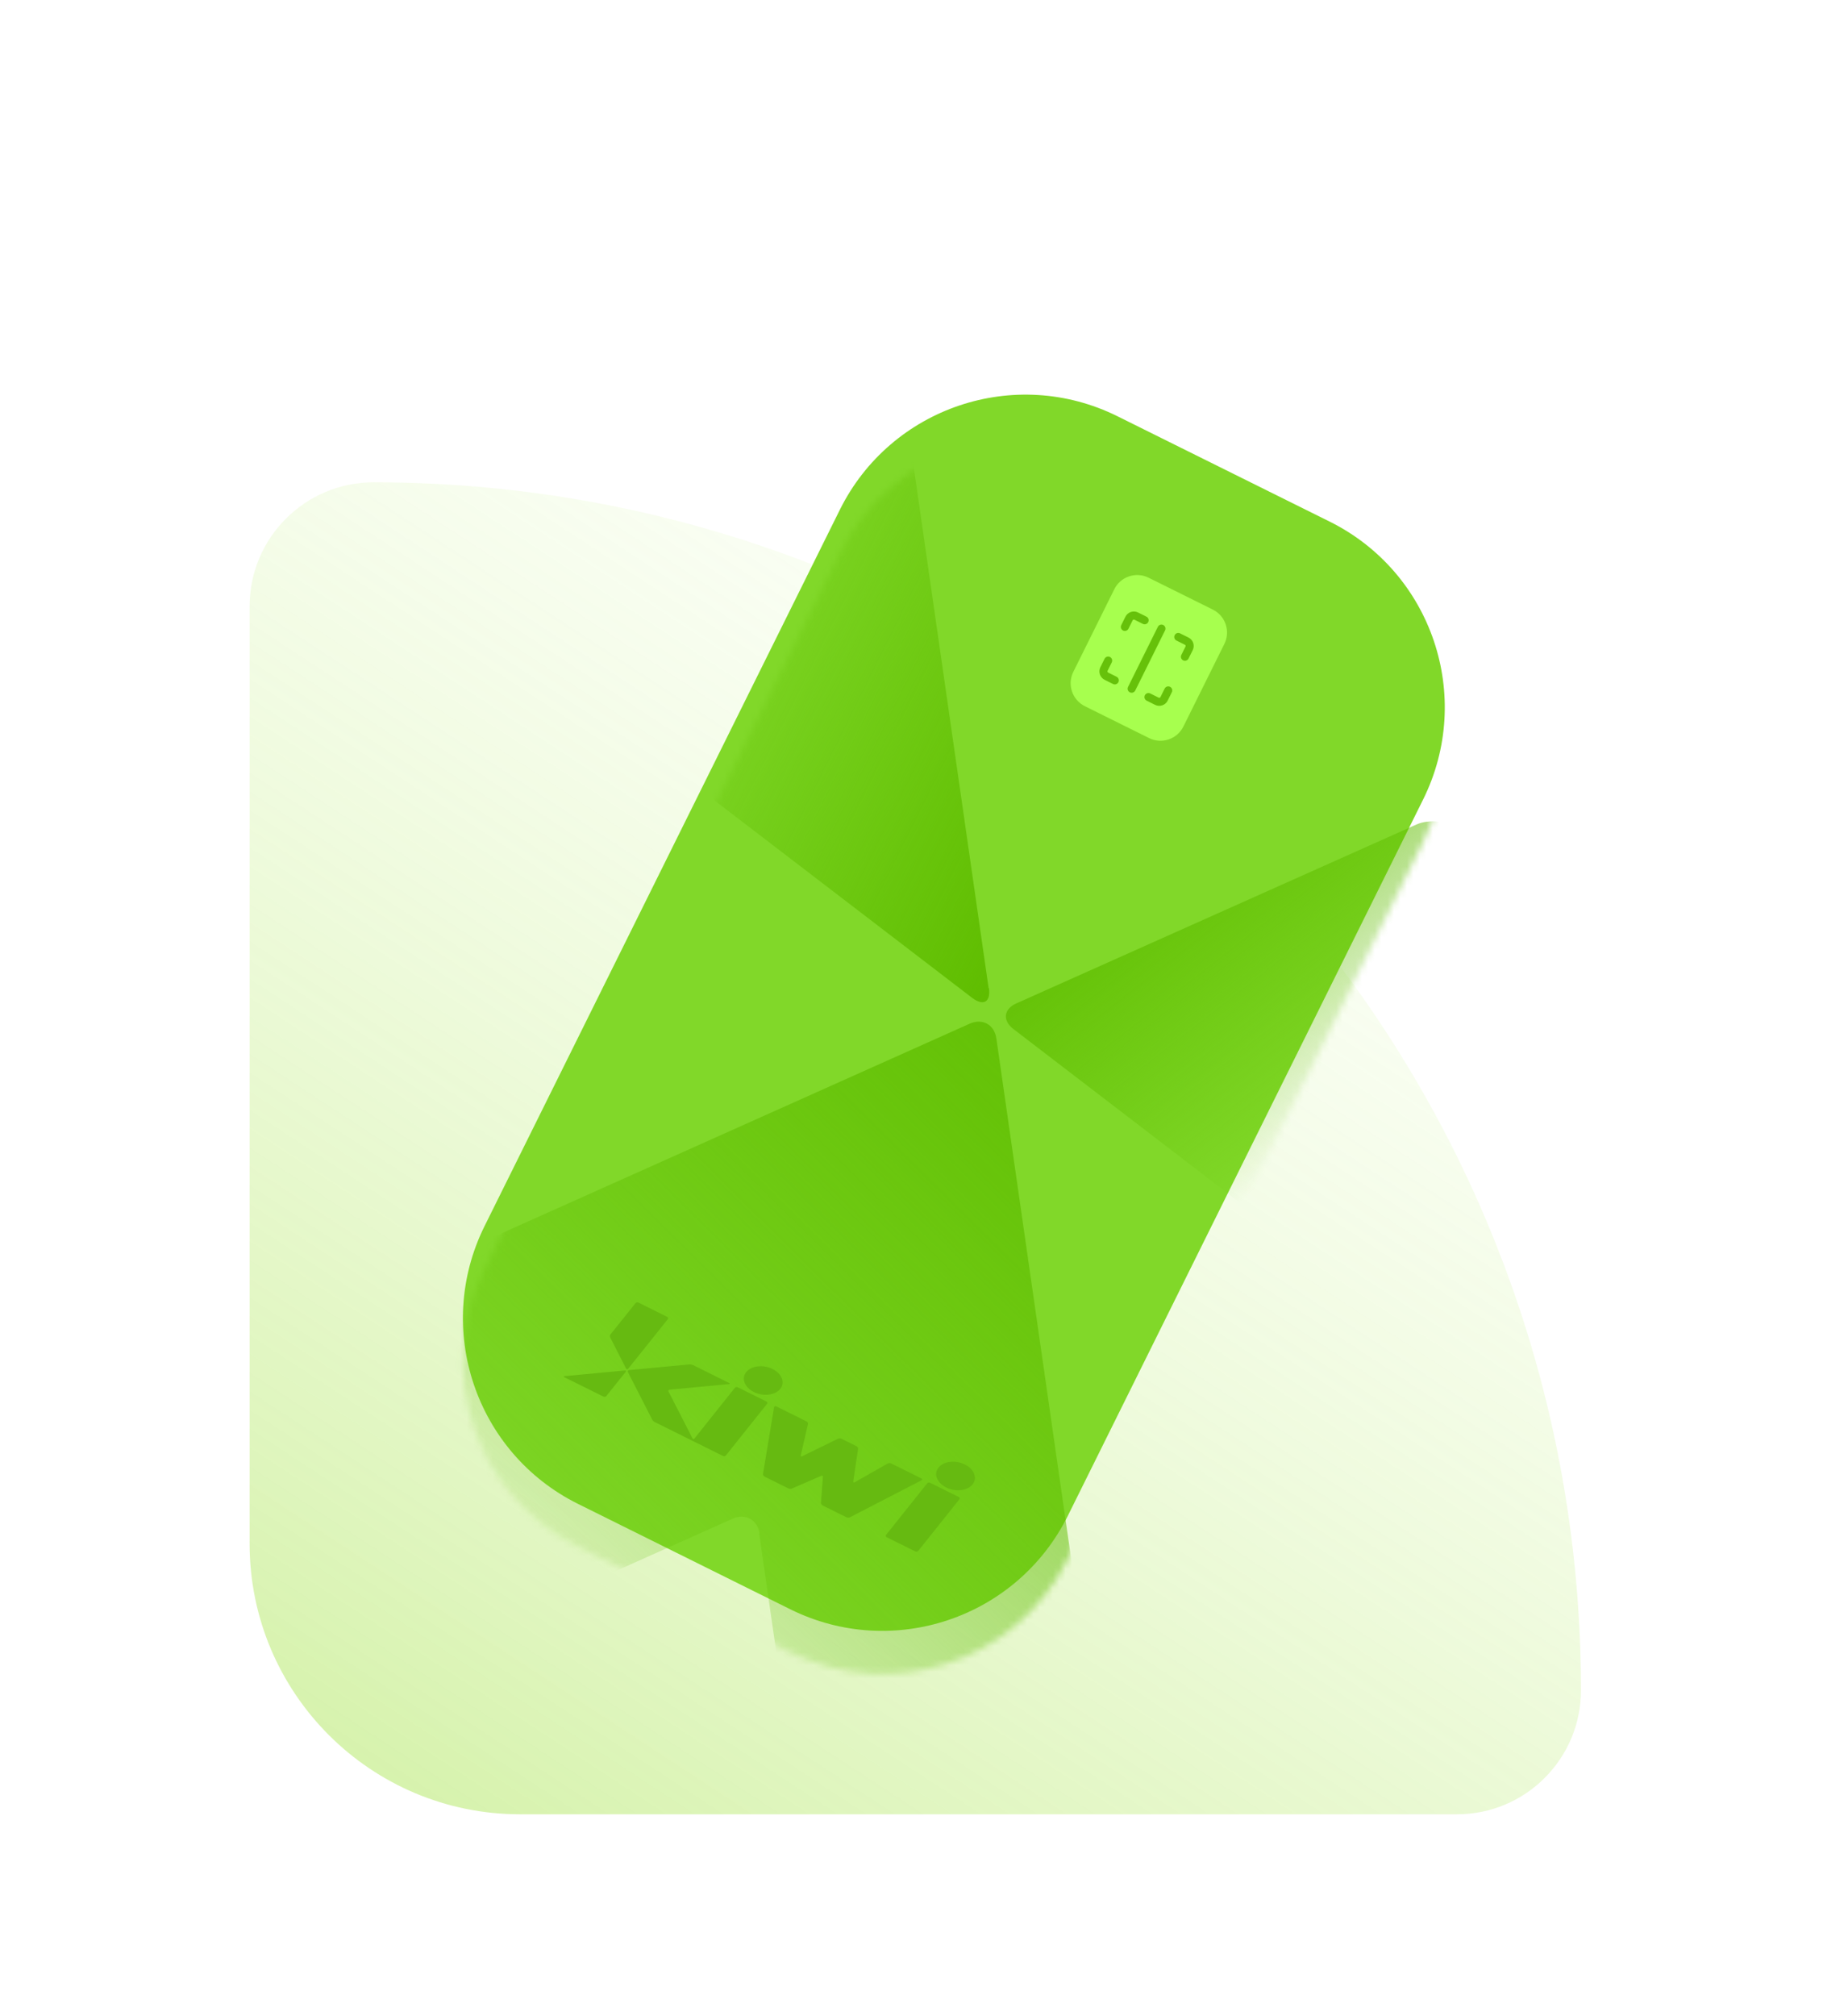 <svg width="287" height="313" viewBox="0 0 287 313" fill="none" xmlns="http://www.w3.org/2000/svg">
<path d="M38.766 94.124C38.766 83.489 47.386 74.868 58.021 74.868C161.579 74.868 245.53 158.819 245.53 262.377C245.53 273.012 236.909 281.632 226.274 281.632H80.766C57.57 281.632 38.766 262.828 38.766 239.632V94.124Z" fill="url(#paint0_linear_0_371)" fill-opacity="0.5"/>
<g clip-path="url(#clip0_0_371)">
<g filter="url(#filter0_d_0_371)">
<path d="M206.498 87.65C222.418 95.549 228.919 114.859 221.019 130.779L165.847 241.961C157.948 257.881 138.638 264.383 122.718 256.483L89.775 240.136C73.856 232.236 67.354 212.926 75.254 197.007L130.426 85.824C138.326 69.904 157.635 63.403 173.555 71.302L206.498 87.65Z" fill="#81D829"/>
</g>
<mask id="mask0_0_371" style="mask-type:alpha" maskUnits="userSpaceOnUse" x="71" y="67" width="154" height="193">
<path d="M206.498 87.65C222.418 95.549 228.919 114.859 221.019 130.779L165.847 241.961C157.948 257.881 138.638 264.383 122.718 256.483L89.775 240.136C73.856 232.236 67.354 212.926 75.254 197.007L130.426 85.824C138.326 69.904 157.635 63.403 173.555 71.302L206.498 87.65Z" fill="#81D829"/>
</mask>
<g mask="url(#mask0_0_371)">
<path d="M153.584 153.403C153.873 155.514 152.755 156.229 150.99 154.908L99.447 115.431C97.734 114.136 97.085 111.466 98.045 109.53L134.441 36.186C135.401 34.251 136.447 34.452 136.737 36.564L153.533 153.378L153.584 153.403Z" fill="url(#paint1_linear_0_371)"/>
<path d="M117.952 238.044C117.662 235.932 115.771 234.867 113.812 235.735L16.738 279.159C14.778 280.028 13.933 279.164 14.894 277.229L49.899 206.686C50.859 204.751 53.271 202.456 55.231 201.588L150.6 158.905C152.559 158.036 154.425 159.025 154.74 161.213L171.536 278.027C171.826 280.138 171.305 283.498 170.344 285.433L136.729 353.175C135.769 355.11 134.723 354.908 134.433 352.797L117.901 238.018L117.952 238.044Z" fill="url(#paint2_linear_0_371)"/>
<path d="M267.506 239.265C266.546 241.2 264.381 241.713 262.667 240.418L157.383 159.736C155.669 158.441 155.865 156.634 157.824 155.766L220.013 127.974C221.972 127.106 224.982 127.457 226.696 128.751L292.92 179.45C294.634 180.745 295.232 183.39 294.272 185.326L267.506 239.265Z" fill="url(#paint3_linear_0_371)"/>
</g>
<path d="M183.786 112.779L190.149 99.956C191.125 97.989 190.322 95.603 188.355 94.627L178.381 89.678C176.414 88.702 174.028 89.505 173.052 91.472L166.689 104.295C165.713 106.262 166.516 108.648 168.483 109.625L178.457 114.574C180.424 115.55 182.81 114.746 183.786 112.779Z" fill="#A7FF4E"/>
<path fill-rule="evenodd" clip-rule="evenodd" d="M181.709 106.614C182.018 106.767 182.144 107.142 181.991 107.451L181.343 108.757C180.985 109.479 180.11 109.774 179.388 109.416L178.082 108.767C177.773 108.614 177.646 108.239 177.8 107.93C177.953 107.621 178.328 107.494 178.637 107.648L179.944 108.296C180.047 108.347 180.172 108.305 180.223 108.202L180.871 106.896C181.025 106.586 181.4 106.46 181.709 106.614ZM180.655 97.02C180.964 97.174 181.09 97.549 180.937 97.858L176.307 107.189C176.153 107.498 175.779 107.624 175.469 107.471C175.16 107.318 175.034 106.943 175.187 106.633L179.817 97.302C179.971 96.993 180.346 96.867 180.655 97.02ZM184.018 100.085C184.122 100.136 184.164 100.261 184.112 100.364L183.464 101.67C183.311 101.98 183.437 102.355 183.746 102.508C184.055 102.661 184.43 102.535 184.584 102.226L185.232 100.92C185.59 100.198 185.296 99.323 184.574 98.965L183.268 98.317C182.958 98.163 182.583 98.29 182.43 98.599C182.276 98.908 182.403 99.283 182.712 99.436L184.018 100.085ZM173.694 105.892C173.541 106.202 173.166 106.328 172.857 106.175L171.55 105.526C170.829 105.168 170.534 104.293 170.892 103.572L171.54 102.265C171.694 101.956 172.069 101.83 172.378 101.983C172.687 102.137 172.813 102.512 172.66 102.821L172.012 104.127C171.961 104.23 172.003 104.355 172.106 104.407L173.412 105.055C173.721 105.208 173.848 105.583 173.694 105.892ZM177.487 96.844C177.796 96.997 178.171 96.871 178.324 96.562C178.478 96.253 178.351 95.877 178.042 95.724L176.736 95.076C176.015 94.718 175.14 95.013 174.782 95.734L174.133 97.04C173.98 97.349 174.106 97.724 174.416 97.878C174.725 98.031 175.1 97.905 175.253 97.596L175.901 96.29C175.953 96.187 176.077 96.144 176.18 96.195L177.487 96.844Z" fill="#66C10A"/>
<path d="M114.121 215.439C114.221 215.314 114.433 215.274 114.592 215.353L119.014 217.548C119.173 217.627 119.222 217.793 119.121 217.92L112.743 225.918C112.643 226.043 112.432 226.082 112.273 226.004L107.851 223.809C107.692 223.73 107.562 223.666 107.562 223.666C107.562 223.666 107.432 223.601 107.273 223.522L101.705 220.76C101.547 220.681 101.352 220.492 101.275 220.341L97.515 212.986C97.438 212.834 97.514 212.697 97.684 212.681L107.055 211.799C107.225 211.782 107.496 211.834 107.655 211.913L113.231 214.68C113.39 214.759 113.379 214.836 113.209 214.853L104.003 215.719C103.831 215.734 103.755 215.872 103.833 216.024L107.531 223.252C107.609 223.404 107.753 223.425 107.853 223.3L114.121 215.439ZM119.977 212.51C118.521 211.788 116.684 211.996 115.893 212.989C115.082 213.971 115.634 215.366 117.091 216.088C118.547 216.811 120.363 216.592 121.174 215.61C121.965 214.617 121.433 213.233 119.977 212.51ZM138.417 227.176C138.258 227.097 138.011 227.099 137.867 227.18L132.731 230.099C132.588 230.181 132.49 230.116 132.513 229.957L133.259 224.929C133.283 224.769 133.173 224.574 133.014 224.495L130.701 223.347C130.542 223.268 130.289 223.264 130.141 223.336L124.568 226.059C124.42 226.132 124.326 226.063 124.363 225.907L125.477 221.072C125.513 220.915 125.413 220.723 125.254 220.644L120.549 218.309C120.39 218.231 120.239 218.296 120.212 218.456L118.5 228.782C118.474 228.94 118.582 229.136 118.741 229.215L122.423 231.042C122.582 231.121 122.837 231.132 122.99 231.066L127.542 229.095C127.695 229.028 127.81 229.107 127.798 229.268L127.496 233.256C127.484 233.418 127.604 233.615 127.763 233.694L131.445 235.521C131.604 235.6 131.855 235.602 132.001 235.526L143.121 229.784C143.268 229.708 143.257 229.581 143.098 229.502L138.416 227.179L138.417 227.176ZM149.845 227.331C148.388 226.609 146.55 226.816 145.759 227.809C144.948 228.792 145.501 230.186 146.957 230.909C148.413 231.631 150.229 231.412 151.041 230.43C151.831 229.437 151.299 228.053 149.843 227.331L149.845 227.331ZM137.611 238.258C137.511 238.383 137.559 238.551 137.718 238.63L142.14 240.825C142.299 240.904 142.513 240.865 142.611 240.739L148.989 232.741C149.089 232.616 149.041 232.448 148.882 232.369L144.461 230.175C144.302 230.096 144.092 230.134 143.991 230.261L137.613 238.258L137.611 238.258ZM93.699 216.787C93.858 216.866 94.069 216.828 94.172 216.702L97.184 212.938C97.285 212.812 97.227 212.723 97.055 212.738L87.687 213.619C87.515 213.635 87.506 213.714 87.665 213.793L93.699 216.787ZM99.164 202.206C99.005 202.127 98.793 202.164 98.692 202.29L94.819 207.131C94.719 207.256 94.7 207.483 94.777 207.634L97.229 212.429C97.305 212.581 97.452 212.603 97.552 212.478L103.711 204.781C103.811 204.656 103.765 204.489 103.606 204.41L99.164 202.206Z" fill="#66BA11"/>
</g>
<defs>
<filter id="filter0_d_0_371" x="45.164" y="34.53" width="205.946" height="245.361" filterUnits="userSpaceOnUse" color-interpolation-filters="sRGB">
<feFlood flood-opacity="0" result="BackgroundImageFix"/>
<feColorMatrix in="SourceAlpha" type="matrix" values="0 0 0 0 0 0 0 0 0 0 0 0 0 0 0 0 0 0 127 0" result="hardAlpha"/>
<feOffset dy="-6.682"/>
<feGaussianBlur stdDeviation="13.365"/>
<feComposite in2="hardAlpha" operator="out"/>
<feColorMatrix type="matrix" values="0 0 0 0 0 0 0 0 0 0 0 0 0 0 0 0 0 0 0.1 0"/>
<feBlend mode="normal" in2="BackgroundImageFix" result="effect1_dropShadow_0_371"/>
<feBlend mode="normal" in="SourceGraphic" in2="effect1_dropShadow_0_371" result="shape"/>
</filter>
<linearGradient id="paint0_linear_0_371" x1="220.146" y1="42.331" x2="50.073" y2="301.94" gradientUnits="userSpaceOnUse">
<stop stop-color="#ECFFD1" stop-opacity="0"/>
<stop offset="1" stop-color="#A0E13F"/>
</linearGradient>
<linearGradient id="paint1_linear_0_371" x1="175.387" y1="110.78" x2="112.829" y2="79.737" gradientUnits="userSpaceOnUse">
<stop stop-color="#5FBD00"/>
<stop offset="1" stop-color="#5FBD00" stop-opacity="0"/>
</linearGradient>
<linearGradient id="paint2_linear_0_371" x1="170.718" y1="142.423" x2="66.897" y2="247.294" gradientUnits="userSpaceOnUse">
<stop stop-color="#5FBD00"/>
<stop offset="1" stop-color="#5FBD00" stop-opacity="0"/>
</linearGradient>
<linearGradient id="paint3_linear_0_371" x1="164.522" y1="135.151" x2="264.711" y2="263.26" gradientUnits="userSpaceOnUse">
<stop stop-color="#5FBD00"/>
<stop offset="0.356" stop-color="#5FBD00" stop-opacity="0"/>
</linearGradient>
<clipPath id="clip0_0_371">
<rect width="253.209" height="193.754" fill="white" transform="translate(286.413 86.182) rotate(116.392)"/>
</clipPath>
</defs>
</svg>
